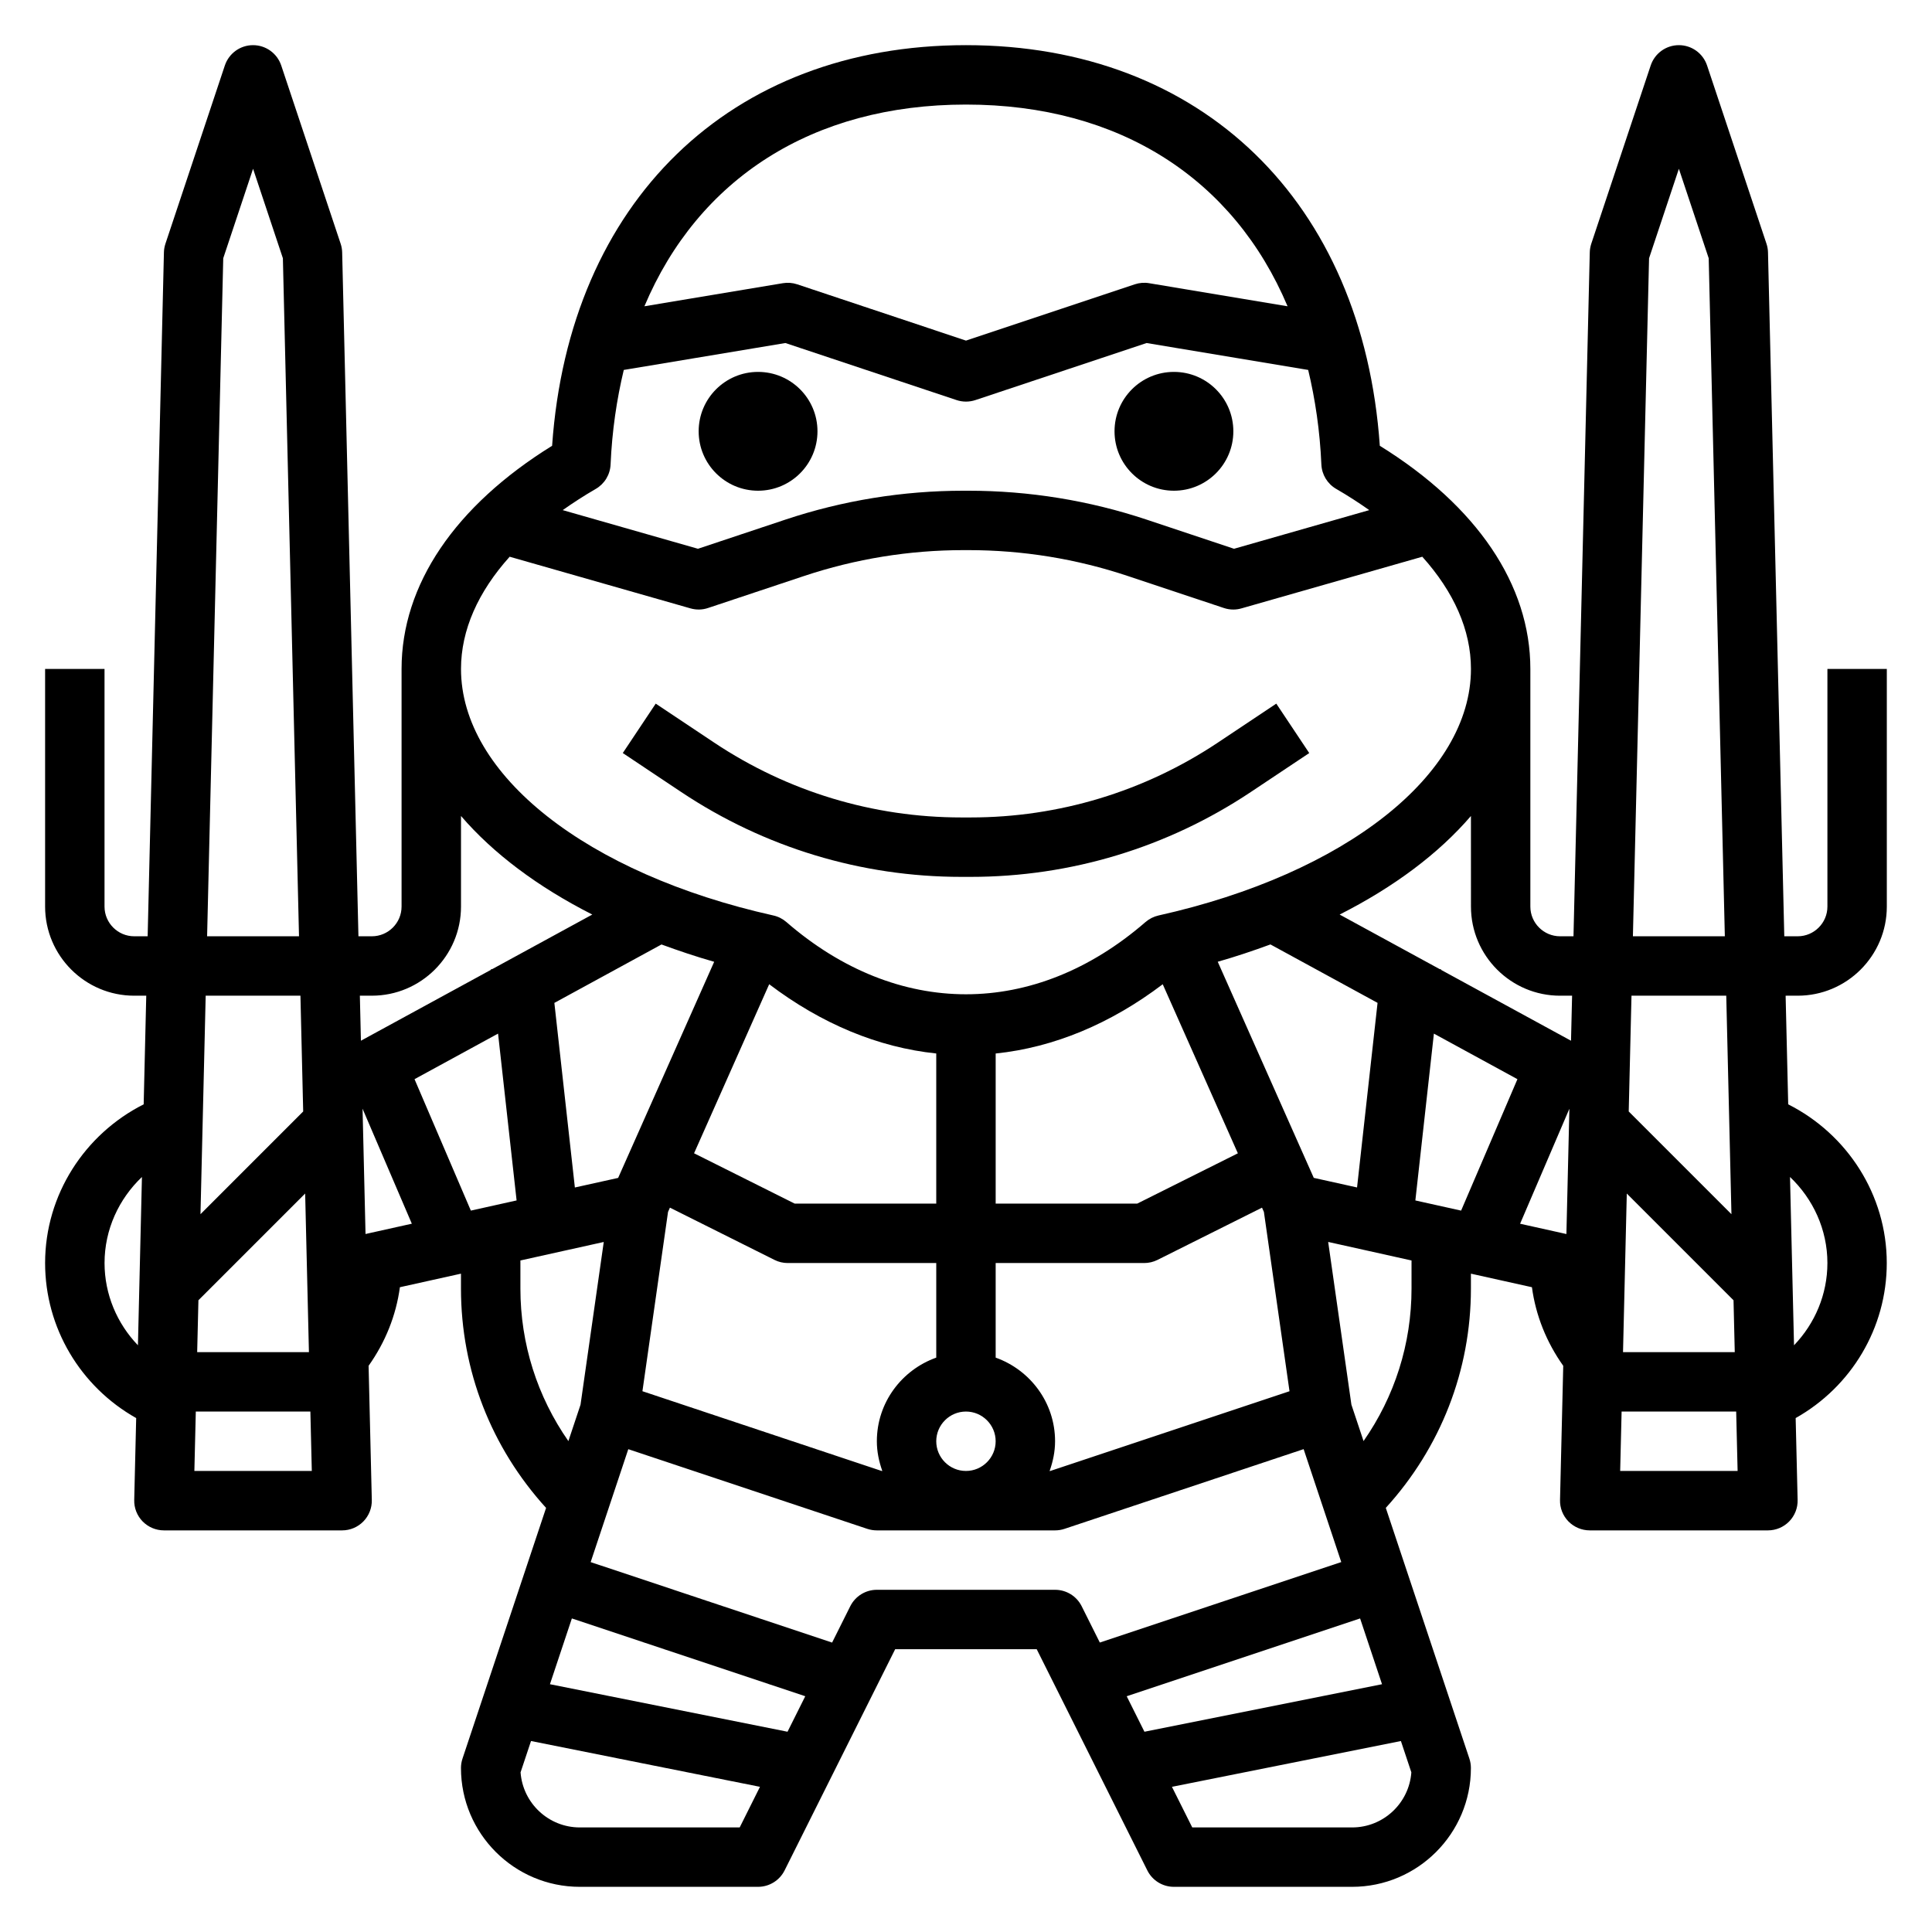 <?xml version="1.0" encoding="UTF-8"?>
<!-- Uploaded to: SVG Repo, www.svgrepo.com, Generator: SVG Repo Mixer Tools -->
<svg fill="#000000" width="800px" height="800px" version="1.1" viewBox="144 144 512 512" xmlns="http://www.w3.org/2000/svg">
 <g>
  <path d="m360.64 258.3c0 8.695-7.047 15.746-15.742 15.746-8.695 0-15.746-7.051-15.746-15.746 0-8.695 7.051-15.742 15.746-15.742 8.695 0 15.742 7.047 15.742 15.742"/>
  <path d="m470.85 258.3c0 8.695-7.051 15.746-15.746 15.746-8.695 0-15.742-7.051-15.742-15.746 0-8.695 7.047-15.742 15.742-15.742 8.695 0 15.746 7.047 15.746 15.742"/>
  <path d="m398.77 376.38h2.457c26.504 0 52.168-7.769 74.234-22.477l15.5-10.336-8.73-13.098-15.5 10.336c-19.477 12.973-42.125 19.828-65.504 19.828h-2.457c-23.387 0-46.035-6.856-65.496-19.828l-15.5-10.336-8.73 13.098 15.5 10.336c22.059 14.707 47.73 22.477 74.227 22.477z"/>
  <path d="m620.41 407.87c13.02 0 23.617-10.598 23.617-23.617v-62.977h-15.742v62.977c0 4.336-3.535 7.871-7.871 7.871h-3.559l-4.316-181.24c-0.016-0.781-0.156-1.559-0.402-2.297l-15.742-47.23c-1.078-3.227-4.078-5.391-7.473-5.391s-6.391 2.164-7.469 5.383l-15.742 47.23c-0.246 0.746-0.387 1.523-0.402 2.305l-4.316 181.24h-3.559c-4.336 0-7.871-3.535-7.871-7.871v-62.977c0-22.285-14.121-43.172-39.895-59.141-4.504-64.66-47.16-106.17-109.67-106.17s-105.17 41.512-109.68 106.17c-25.773 15.973-39.895 36.855-39.895 59.141v62.977c0 4.336-3.535 7.871-7.871 7.871h-3.559l-4.312-181.24c-0.016-0.781-0.156-1.559-0.402-2.297l-15.742-47.23c-1.082-3.227-4.082-5.391-7.473-5.391-3.394 0-6.391 2.164-7.473 5.387l-15.742 47.23c-0.246 0.742-0.387 1.52-0.402 2.301l-4.312 181.24h-3.559c-4.336 0-7.871-3.535-7.871-7.871v-62.977h-15.746v62.977c0 13.02 10.598 23.617 23.617 23.617h3.188l-0.684 28.789c-15.602 7.871-26.121 23.938-26.121 42.059 0 17.184 9.375 32.777 24.137 41.086l-0.52 21.703c-0.055 2.125 0.754 4.172 2.234 5.691 1.488 1.508 3.512 2.367 5.637 2.367h47.23c2.125 0 4.148-0.859 5.629-2.371 1.48-1.52 2.289-3.566 2.234-5.691l-0.852-35.551c4.434-6.25 7.281-13.32 8.297-20.828l16.184-3.59v3.938c0 21.727 8.039 42.172 22.555 58.137l-22.152 66.449c-0.27 0.801-0.402 1.641-0.402 2.484 0 17.367 14.121 31.488 31.488 31.488h47.23c2.984 0 5.707-1.684 7.047-4.352l29.305-58.625h37.504l29.316 58.621c1.328 2.672 4.055 4.356 7.035 4.356h47.23c17.367 0 31.488-14.121 31.488-31.488 0-0.844-0.133-1.684-0.402-2.488l-22.152-66.449c14.52-15.961 22.559-36.406 22.559-58.133v-3.938l16.168 3.59c1.016 7.512 3.863 14.586 8.297 20.828l-0.852 35.555c-0.055 2.125 0.754 4.172 2.234 5.691 1.492 1.508 3.516 2.367 5.641 2.367h47.23c2.125 0 4.148-0.859 5.629-2.371 1.48-1.52 2.289-3.566 2.234-5.691l-0.52-21.703c14.77-8.305 24.145-23.898 24.145-41.082 0-18.121-10.516-34.188-26.121-42.059l-0.684-28.789zm-39.391-195.43 7.902-23.711 7.902 23.711 4.277 179.68h-24.363zm-23.586 195.43h3.188l-0.285 11.934-34.457-18.789 0.016-0.148-0.355-0.039-26.52-14.461c14.461-7.328 26.262-16.191 34.793-26.121l0.008 24.008c0 13.02 10.594 23.617 23.613 23.617zm46.297 94.465h-29.613l1-42.035 28.285 28.285zm-93.48 88-62.961 12.594-4.699-9.406 61.852-20.617zm-214.7-17.43 61.852 20.617-4.699 9.406-62.961-12.594zm-98.965-84.324 28.285-28.285 1 42.039h-29.617zm72.195-23.758-14.926-34.832 22.137-12.074 4.914 44.211zm27.566-6.125-5.434-48.918 28.387-15.484c4.496 1.645 9.117 3.211 13.965 4.59l-25.449 57.27zm155.79-53.859 19.91 44.801-26.684 13.336h-37.5v-39.785c15.391-1.594 30.449-7.875 44.273-18.352zm-60.02 58.137h-37.504l-26.68-13.344 19.91-44.801c13.816 10.477 28.883 16.758 44.273 18.352zm-71.082 2.195 0.504-1.133 27.703 13.848c1.082 0.547 2.297 0.832 3.516 0.832h39.359v25.066c-9.141 3.258-15.742 11.918-15.742 22.168 0 2.769 0.566 5.398 1.449 7.871h-0.172l-63.402-21.137zm71.082 60.777c0-4.336 3.535-7.871 7.871-7.871 4.336 0 7.871 3.535 7.871 7.871 0 4.336-3.535 7.871-7.871 7.871-4.336 0.004-7.871-3.531-7.871-7.871zm15.746-22.164v-25.066h39.359c1.219 0 2.434-0.285 3.519-0.828l27.703-13.848 0.504 1.133 6.785 47.516-63.402 21.133h-0.172c0.879-2.473 1.445-5.102 1.445-7.875 0-10.246-6.602-18.906-15.742-22.164zm84.301-47.637-25.449-57.27c4.848-1.379 9.469-2.945 13.965-4.59l28.387 15.484-5.434 48.918zm26.922 5.984 4.914-44.211 22.137 12.074-14.926 34.832zm-119.09-290.42c40.77 0 70.98 19.734 85.223 53.457l-36.691-6.117c-1.277-0.219-2.574-0.109-3.789 0.293l-44.742 14.918-44.746-14.918c-1.211-0.402-2.504-0.504-3.785-0.293l-36.691 6.117c14.238-33.723 44.453-53.457 85.223-53.457zm-94.184 95.375c0.387-8.895 1.621-17.215 3.496-25.047l42.824-7.133 45.375 15.121c0.809 0.27 1.645 0.402 2.488 0.402s1.676-0.133 2.488-0.402l45.375-15.121 42.824 7.133c1.875 7.832 3.109 16.145 3.496 25.047 0.117 2.691 1.598 5.133 3.93 6.481 3.125 1.801 6.023 3.691 8.762 5.621l-35.84 10.242-23.113-7.707c-15.285-5.094-31.195-7.676-47.301-7.676h-1.242c-16.098 0-32.016 2.582-47.297 7.676l-23.113 7.707-35.84-10.242c2.738-1.93 5.637-3.816 8.762-5.621 2.328-1.348 3.809-3.785 3.926-6.481zm-26.746 24.453 47.918 13.688c1.527 0.441 3.148 0.41 4.652-0.102l25.418-8.469c13.672-4.559 27.914-6.867 42.316-6.867h1.242c14.406 0 28.645 2.305 42.312 6.871l25.418 8.469c0.816 0.273 1.656 0.406 2.5 0.406 0.723 0 1.457-0.102 2.164-0.309l47.918-13.688c8.359 9.312 12.895 19.426 12.895 29.738 0 28.031-33.273 54.285-82.797 65.336-1.273 0.285-2.457 0.883-3.449 1.738-29.418 25.527-65.754 25.527-95.172 0-0.984-0.852-2.164-1.457-3.449-1.738-49.508-11.051-82.781-37.301-82.781-65.336 0-10.312 4.531-20.426 12.895-29.738zm-36.512 116.33c13.02 0 23.617-10.598 23.617-23.617v-24.008c8.535 9.926 20.332 18.789 34.793 26.121l-26.52 14.461-0.355 0.039 0.016 0.148-34.457 18.789-0.281-11.934zm-39.391-195.43 7.902-23.711 7.902 23.711 4.273 179.68h-24.355zm20.457 195.43 0.73 30.684-27.219 27.223 1.379-57.906zm-51.914 70.848c0-8.871 3.801-17.004 9.91-22.805l-1.062 44.602c-5.535-5.762-8.848-13.492-8.848-21.797zm23.805 55.105 0.379-15.742h30.363l0.379 15.742zm45.359-62.797-0.789-33.203 13.059 30.473zm41.043 14.445v-7.43l22.09-4.902-6.156 43.121-3.219 9.652c-8.234-11.801-12.715-25.77-12.715-40.441zm58.113 142.82h-42.367c-8.297 0-15.105-6.445-15.703-14.594l2.769-8.305 60.676 12.137zm36.352-62.977c-2.984 0-5.707 1.684-7.047 4.352l-4.816 9.637-63.984-21.324 9.973-29.93 63.379 21.129c0.812 0.258 1.652 0.391 2.496 0.391h47.23c0.844 0 1.684-0.133 2.488-0.402l63.379-21.129 9.973 29.93-63.984 21.324-4.816-9.637c-1.332-2.656-4.055-4.34-7.039-4.34zm125.95 62.977h-42.367l-5.383-10.762 60.676-12.137 2.769 8.305c-0.59 8.145-7.398 14.594-15.695 14.594zm15.742-142.82c0 14.672-4.481 28.637-12.715 40.43l-3.219-9.652-6.156-43.121 22.09 4.914zm28.773-17.168 13.059-30.473-0.789 33.203zm26.52 65.52 0.379-15.742h30.363l0.379 15.742zm54.918-55.105c0 8.305-3.312 16.035-8.848 21.797l-1.062-44.602c6.106 5.801 9.91 13.934 9.91 22.805zm-25.43-12.941-27.223-27.223 0.734-30.684h25.113z"/>
 </g>
</svg>